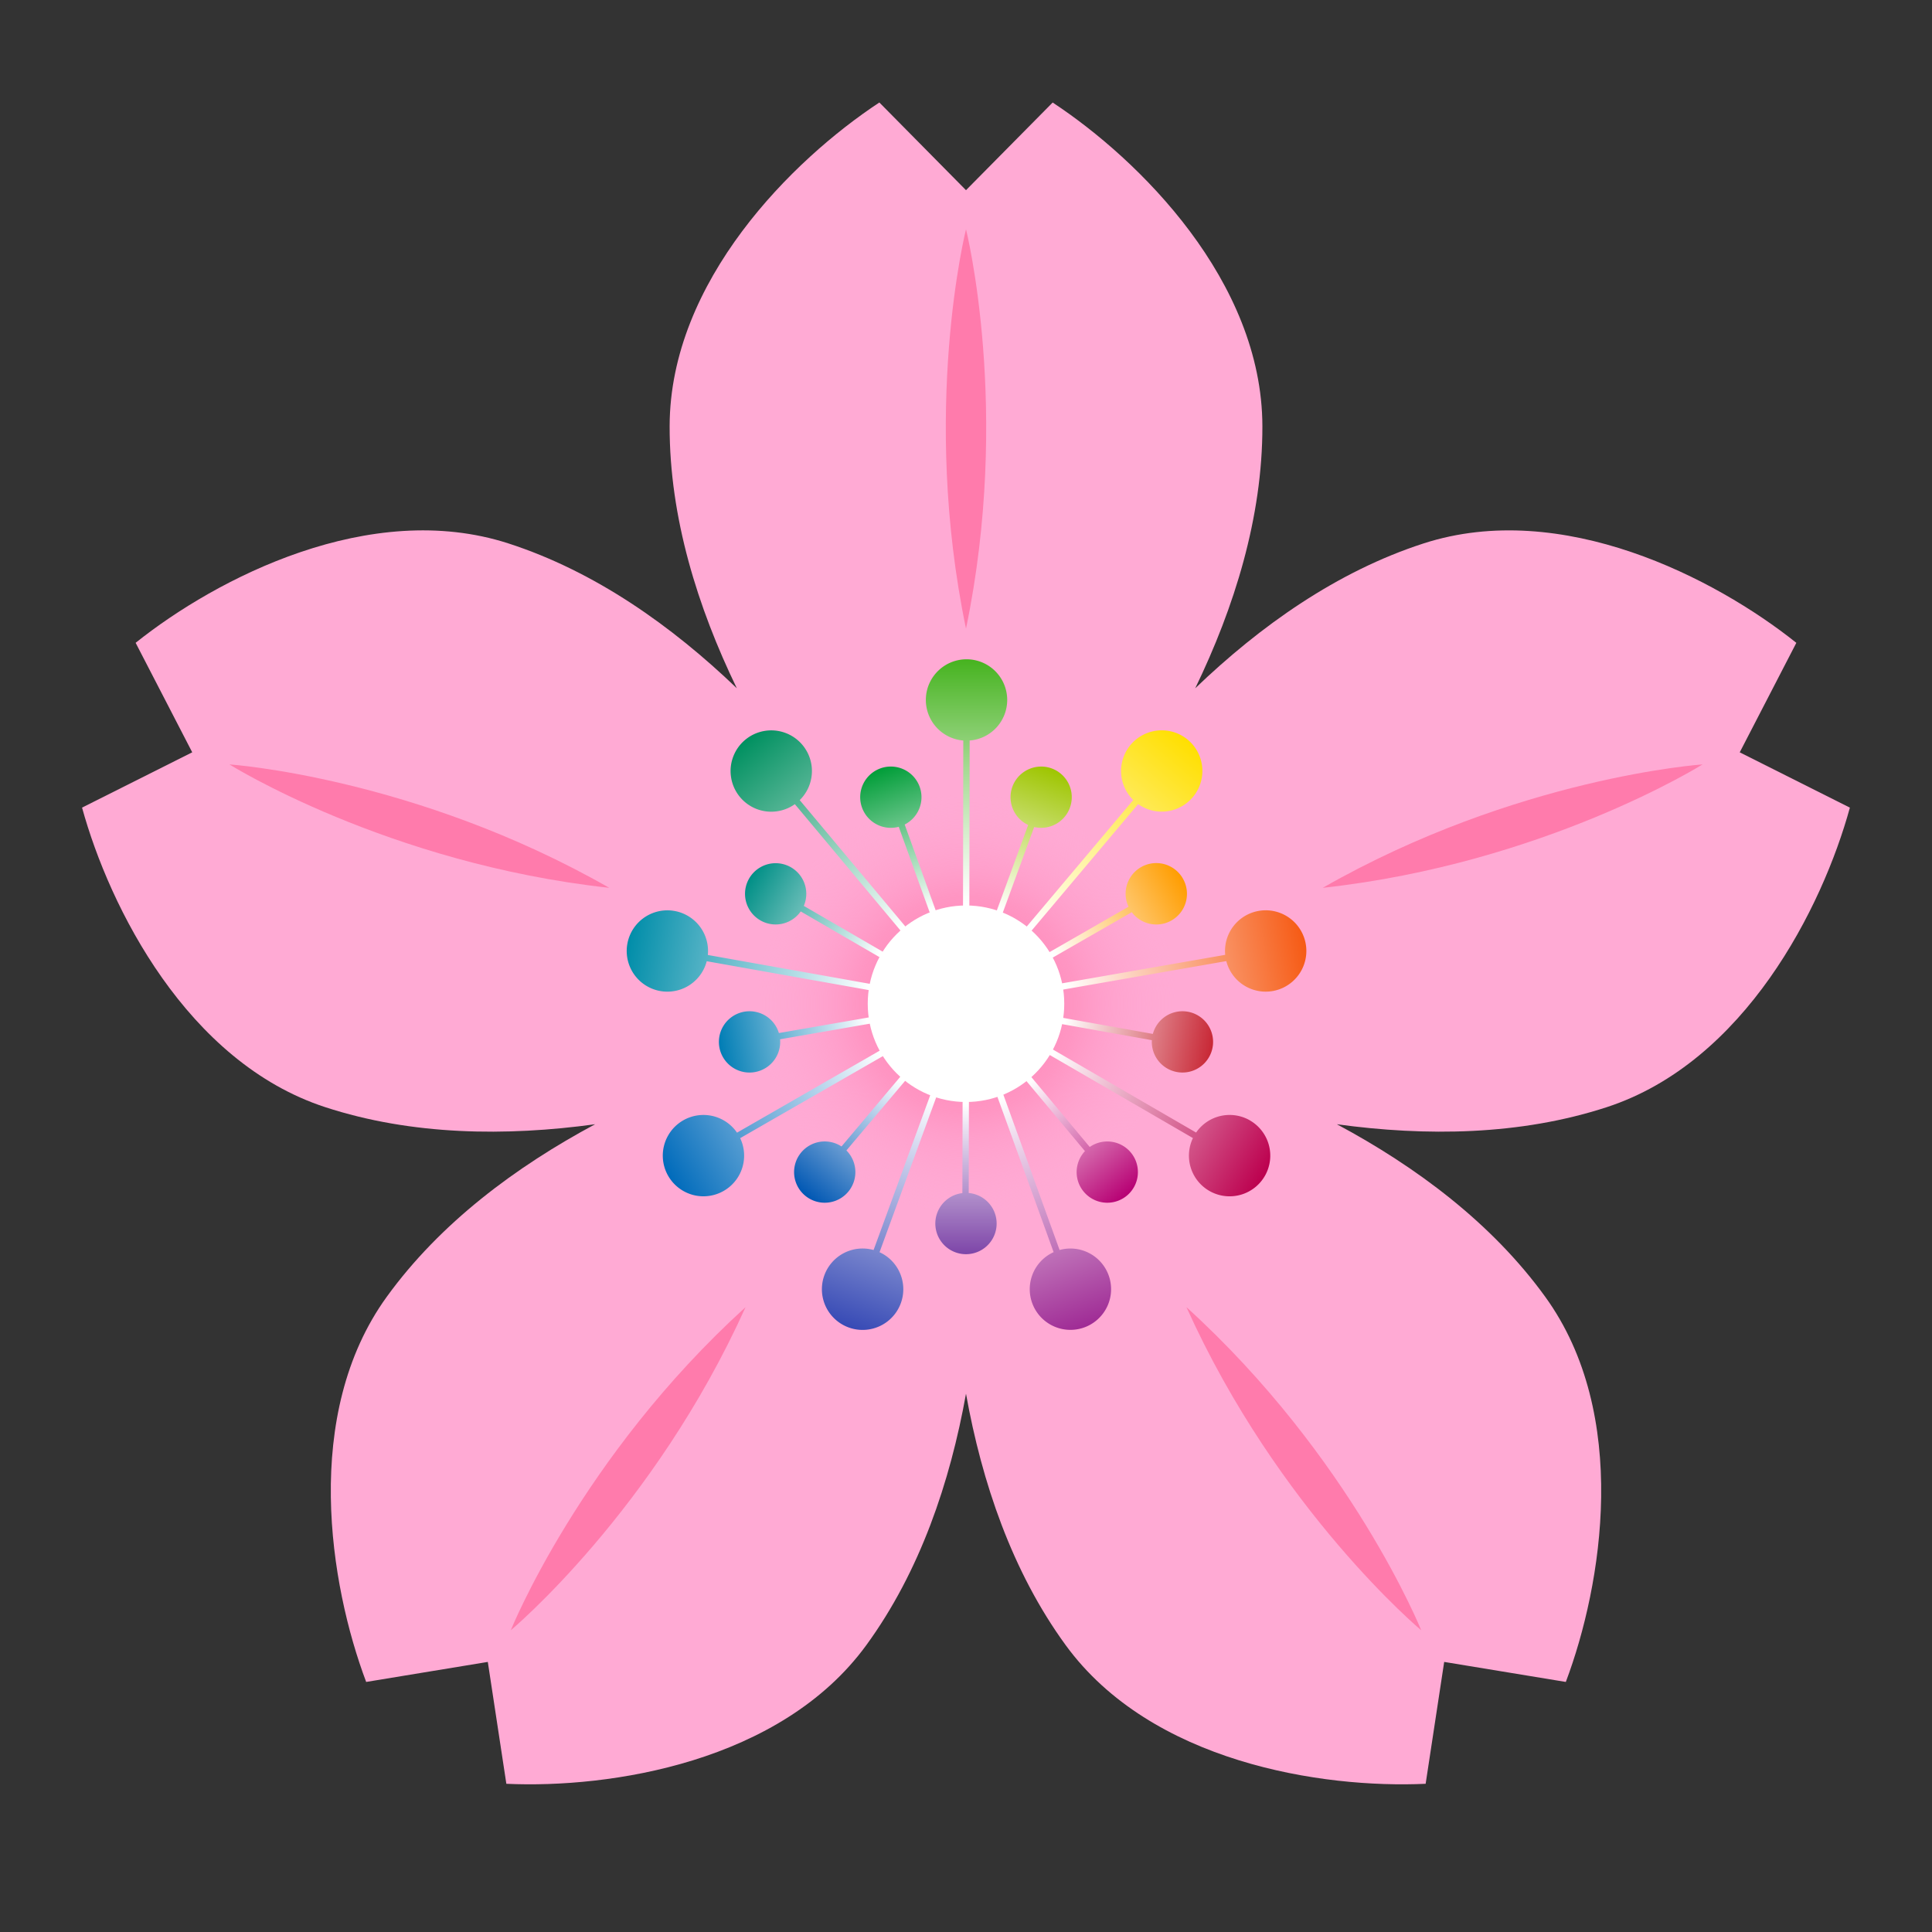 <svg id="Flower" xmlns="http://www.w3.org/2000/svg" xmlns:xlink="http://www.w3.org/1999/xlink"
    viewBox="0 0 2560 2560">
    <rect x="0" y="0" width="2560" height="2560" fill="#333333" stroke="none"/>
    <defs>
        <radialGradient id="radial-gradient" cx="2451.23" cy="2363.79" r="2273.37"
            gradientUnits="userSpaceOnUse">
            <stop offset="0" stop-color="#ffaad4" />
            <stop offset="0.23" stop-color="#ffaad4" />
        </radialGradient>
        <radialGradient id="radial-gradient-2" cx="1281" cy="1330" r="1205"
            gradientUnits="userSpaceOnUse">
            <stop offset="0" stop-color="#ff7bac" />
            <stop offset="0.02" stop-color="#ff7cad" stop-opacity="0.98" />
            <stop offset="0.05" stop-color="#ff7fb0" stop-opacity="0.91" />
            <stop offset="0.08" stop-color="#ff84b4" stop-opacity="0.8" />
            <stop offset="0.12" stop-color="#ff8bba" stop-opacity="0.65" />
            <stop offset="0.15" stop-color="#ff94c2" stop-opacity="0.46" />
            <stop offset="0.19" stop-color="#ff9fcb" stop-opacity="0.23" />
            <stop offset="0.23" stop-color="#ffaad4" stop-opacity="0" />
        </radialGradient>
        <linearGradient id="linear-gradient" x1="1280" y1="1329.99" x2="1066.72" y2="1584.17"
            gradientUnits="userSpaceOnUse">
            <stop offset="0.4" stop-color="#fff" />
            <stop offset="1" stop-color="#0057b3" />
        </linearGradient>
        <linearGradient id="linear-gradient-2" x1="1280" y1="1329.99" x2="953.23" y2="1387.61"
            gradientUnits="userSpaceOnUse">
            <stop offset="0.4" stop-color="#fff" />
            <stop offset="1" stop-color="#007db5" />
        </linearGradient>
        <linearGradient id="linear-gradient-3" x1="1280" y1="1329.99" x2="992.64" y2="1164.08"
            gradientUnits="userSpaceOnUse">
            <stop offset="0.4" stop-color="#fff" />
            <stop offset="1" stop-color="#008f86" />
        </linearGradient>
        <linearGradient id="linear-gradient-4" x1="1280" y1="1329.99" x2="1166.51" y2="1018.19"
            gradientUnits="userSpaceOnUse">
            <stop offset="0.4" stop-color="#fff" />
            <stop offset="1" stop-color="#009d38" />
        </linearGradient>
        <linearGradient id="linear-gradient-5" x1="1280" y1="1329.99" x2="1393.49" y2="1018.19"
            gradientUnits="userSpaceOnUse">
            <stop offset="0.4" stop-color="#fff" />
            <stop offset="1" stop-color="#9ec500" />
        </linearGradient>
        <linearGradient id="linear-gradient-6" x1="1280" y1="1329.99" x2="1567.36" y2="1164.08"
            gradientUnits="userSpaceOnUse">
            <stop offset="0.4" stop-color="#fff" />
            <stop offset="1" stop-color="#ff9d00" />
        </linearGradient>
        <linearGradient id="linear-gradient-7" x1="1280" y1="1329.99" x2="1606.77" y2="1387.61"
            gradientUnits="userSpaceOnUse">
            <stop offset="0.4" stop-color="#fff" />
            <stop offset="1" stop-color="#c82735" />
        </linearGradient>
        <linearGradient id="linear-gradient-8" x1="1280" y1="1329.99" x2="1493.28" y2="1584.17"
            gradientUnits="userSpaceOnUse">
            <stop offset="0.4" stop-color="#fff" />
            <stop offset="1" stop-color="#b70073" />
        </linearGradient>
        <linearGradient id="linear-gradient-9" x1="1280" y1="1329.99" x2="1280" y2="1661.8"
            gradientUnits="userSpaceOnUse">
            <stop offset="0.4" stop-color="#fff" />
            <stop offset="1" stop-color="#7d45a8" />
        </linearGradient>
        <linearGradient id="linear-gradient-10" x1="1280.7" y1="1330.01" x2="1574.07" y2="980.38"
            gradientUnits="userSpaceOnUse">
            <stop offset="0.29" stop-color="#fff" />
            <stop offset="1" stop-color="#ffdf00" />
        </linearGradient>
        <linearGradient id="linear-gradient-11" x1="1280.7" y1="1330.01" x2="1730.17" y2="1250.75"
            gradientUnits="userSpaceOnUse">
            <stop offset="0.29" stop-color="#fff" />
            <stop offset="1" stop-color="#f65a14" />
        </linearGradient>
        <linearGradient id="linear-gradient-12" x1="1280.7" y1="1330.01" x2="1675.96" y2="1558.21"
            gradientUnits="userSpaceOnUse">
            <stop offset="0.29" stop-color="#fff" />
            <stop offset="1" stop-color="#bc004e" />
        </linearGradient>
        <linearGradient id="linear-gradient-13" x1="1280.7" y1="1330.01" x2="1436.8" y2="1758.89"
            gradientUnits="userSpaceOnUse">
            <stop offset="0.29" stop-color="#fff" />
            <stop offset="1" stop-color="#9f2b95" />
        </linearGradient>
        <linearGradient id="linear-gradient-14" x1="1280.7" y1="1330.01" x2="1124.6" y2="1758.89"
            gradientUnits="userSpaceOnUse">
            <stop offset="0.29" stop-color="#fff" />
            <stop offset="1" stop-color="#374ab5" />
        </linearGradient>
        <linearGradient id="linear-gradient-15" x1="1280.7" y1="1330.01" x2="885.44" y2="1558.21"
            gradientUnits="userSpaceOnUse">
            <stop offset="0.29" stop-color="#fff" />
            <stop offset="1" stop-color="#006bbb" />
        </linearGradient>
        <linearGradient id="linear-gradient-16" x1="1280.7" y1="1330.01" x2="831.23" y2="1250.75"
            gradientUnits="userSpaceOnUse">
            <stop offset="0.29" stop-color="#fff" />
            <stop offset="1" stop-color="#008da9" />
        </linearGradient>
        <linearGradient id="linear-gradient-17" x1="1280.7" y1="1330.01" x2="987.33" y2="980.38"
            gradientUnits="userSpaceOnUse">
            <stop offset="0.29" stop-color="#fff" />
            <stop offset="1" stop-color="#009060" />
        </linearGradient>
        <linearGradient id="linear-gradient-18" x1="1280.7" y1="1330.01" x2="1280.7" y2="873.6"
            gradientUnits="userSpaceOnUse">
            <stop offset="0.29" stop-color="#fff" />
            <stop offset="0.36" stop-color="#f3faf1" />
            <stop offset="0.5" stop-color="#d5eecc" />
            <stop offset="0.69" stop-color="#a4da91" />
            <stop offset="0.91" stop-color="#61be40" />
            <stop offset="1" stop-color="#46b31f" />
        </linearGradient>
    </defs>
    <g id="Petals">
        <path id="Petals-2" data-name="Petals" fill="url(#radial-gradient)"
            d="M2305.24,996.88l75-145.09C2272.9,766,2069.49,660.93,1886.49,720,1771.41,757.2,1669.55,829.61,1583.73,912c51.79-107.07,89.19-226.31,89-347.25-.34-192.3-163.1-353.3-277.9-428.9L1280,252,1165.2,135.8c-114.8,75.6-277.56,236.6-277.9,428.9-.22,120.94,37.18,240.18,89,347.25C890.45,829.61,788.59,757.2,673.51,720c-183-59.1-386.41,45.94-493.79,131.76l75,145.09-146,73.27C145.2,1202.7,248,1407.24,430.8,1467c115,37.58,239.92,38.86,357.75,22.69-104.83,56.18-205.17,130.67-276.08,228.64-112.76,155.77-75.72,381.69-27.28,510.33l161.18-26.53,24.57,161.49c137.31,6.31,363.62-28.27,476.93-183.65,71.26-97.71,111.09-216.16,132.13-333.22,21,117.06,60.87,235.51,132.13,333.22,113.31,155.38,339.62,190,476.93,183.65l24.57-161.49,161.18,26.53c48.44-128.64,85.48-354.56-27.28-510.33-70.91-98-171.25-172.46-276.08-228.64,117.83,16.17,242.79,14.89,357.75-22.69,182.78-59.75,285.6-264.29,322-396.84Z" />
        <g id="Shadows">
            <path fill="#ff7bac" d="M1752.68,1176.42c294-32.24,503.29-163.53,503.29-163.53S2009.49,1029.68,1752.68,1176.42Z" />
            <path fill="#ff7bac" d="M1572.13,1732.08c121.51,269.67,311.06,428.13,311.06,428.13S1791.05,1931,1572.13,1732.08Z" />
            <path fill="#ff7bac" d="M676.81,2160.21s189.55-158.46,311.06-428.13C769,1931,676.81,2160.21,676.81,2160.21Z" />
            <path fill="#ff7bac" d="M304,1012.89s209.28,131.29,503.29,163.53C550.51,1029.68,304,1012.89,304,1012.89Z" />
            <path fill="#ff7bac" d="M1280,833c60.2-289.59,0-529.2,0-529.2S1219.8,543.41,1280,833Z" />
        </g>
    </g>
    <circle id="Petal_Overlay" data-name="Petal Overlay" fill="url(#radial-gradient-2)" cx="1281" cy="1330" r="1205" />
    <g id="Stamen">
        <g id="Short_Stamen" data-name="Short Stamen">
            <path fill="url(#linear-gradient)" d="M1121.56,1524.41l161.64-191.7-6.42-5.42-161.73,191.82a40.6,40.6,0,1,0,6.51,5.3Z" />
            <path fill="url(#linear-gradient-2)" d="M1280.71,1334.13l-1.44-8.28-247.19,43a40.61,40.61,0,1,0,1.58,8.25Z" />
            <path fill="url(#linear-gradient-3)" d="M1282.1,1326.35l-217-126a40.59,40.59,0,1,0-4.09,7.34l216.86,125.9Z" />
            <path fill="url(#linear-gradient-4)" d="M1284,1328.55l-85.25-236a40.6,40.6,0,1,0-7.85,3l85.2,235.84Z" />
            <path fill="url(#linear-gradient-5)" d="M1393.49,1018.19a40.6,40.6,0,0,0-31.1,74.92l-86.33,235.42,7.89,2.9,86.38-235.57a40.6,40.6,0,0,0,23.16-77.67Z" />
            <path fill="url(#linear-gradient-6)" d="M1567.36,1164.08a40.6,40.6,0,0,0-72,37.4l-217.46,124.86,4.18,7.29,217.59-124.93a40.6,40.6,0,0,0,67.67-44.62Z" />
            <path fill="url(#linear-gradient-7)" d="M1573.84,1340.57a40.61,40.61,0,0,0-46.25,29.42l-246.84-44.13-1.48,8.27,247,44.16a40.6,40.6,0,1,0,47.58-37.72Z" />
            <path fill="url(#linear-gradient-8)" d="M1498.29,1527a40.62,40.62,0,0,0-54.34-7.19l-160.72-192.47-6.45,5.38,160.82,192.59a40.59,40.59,0,1,0,60.69,1.69Z" />
            <path fill="url(#linear-gradient-9)" d="M1283.6,1580.77l.6-250.76-8.4,0-.6,250.9a40.62,40.62,0,1,0,8.4-.12Z" />
        </g>
        <g id="Long_Stamen" data-name="Long Stamen">
            <path fill="url(#linear-gradient-10)" d="M1574.07,980.38a53.89,53.89,0,0,0-72.45,79.69L1277,1326.85l6.42,5.41,224.67-266.79a53.89,53.89,0,0,0,66-85.09Z" />
            <path fill="url(#linear-gradient-11)" d="M1730.17,1250.75a53.89,53.89,0,0,0-106.72,14.47l-343.59,60,1.45,8.27,343.59-60a53.89,53.89,0,0,0,105.27-22.75Z" />
            <path fill="url(#linear-gradient-12)" d="M1656.23,1484.58a53.89,53.89,0,0,0-71.33,16.12l-301.74-174.93L1279,1333,1580.69,1508a53.89,53.89,0,1,0,75.54-23.38Z" />
            <path fill="url(#linear-gradient-13)" d="M1469,1689.81a53.9,53.9,0,0,0-65-33.51l-118.71-328-7.9,2.86,118.71,328a53.89,53.89,0,1,0,72.9,30.65Z" />
            <path fill="url(#linear-gradient-14)" d="M1165.43,1659.23,1285.3,1331.7l-7.89-2.89-119.87,327.53a53.93,53.93,0,1,0,7.89,2.89Z" />
            <path fill="url(#linear-gradient-15)" d="M1283.14,1334.26,1279,1327,976.59,1500.83a53.89,53.89,0,1,0,4.19,7.28Z" />
            <path fill="url(#linear-gradient-16)" d="M1281.31,1326.56l-343.38-61.17a53.88,53.88,0,1,0-1.47,8.27l343.37,61.17Z" />
            <path fill="url(#linear-gradient-17)" d="M1283.38,1327.76l-223.72-267.58a53.89,53.89,0,1,0-6.44,5.39l223.72,267.58Z" />
            <path fill="url(#linear-gradient-18)" d="M1334.6,927.5a53.9,53.9,0,1,0-58.18,53.72L1275.8,1330l8.4,0,.62-348.78A53.9,53.9,0,0,0,1334.6,927.5Z" />
        </g>
    </g>
    <circle id="Pistil" fill="#fff" cx="1280" cy="1330" r="130.2" />
</svg>
